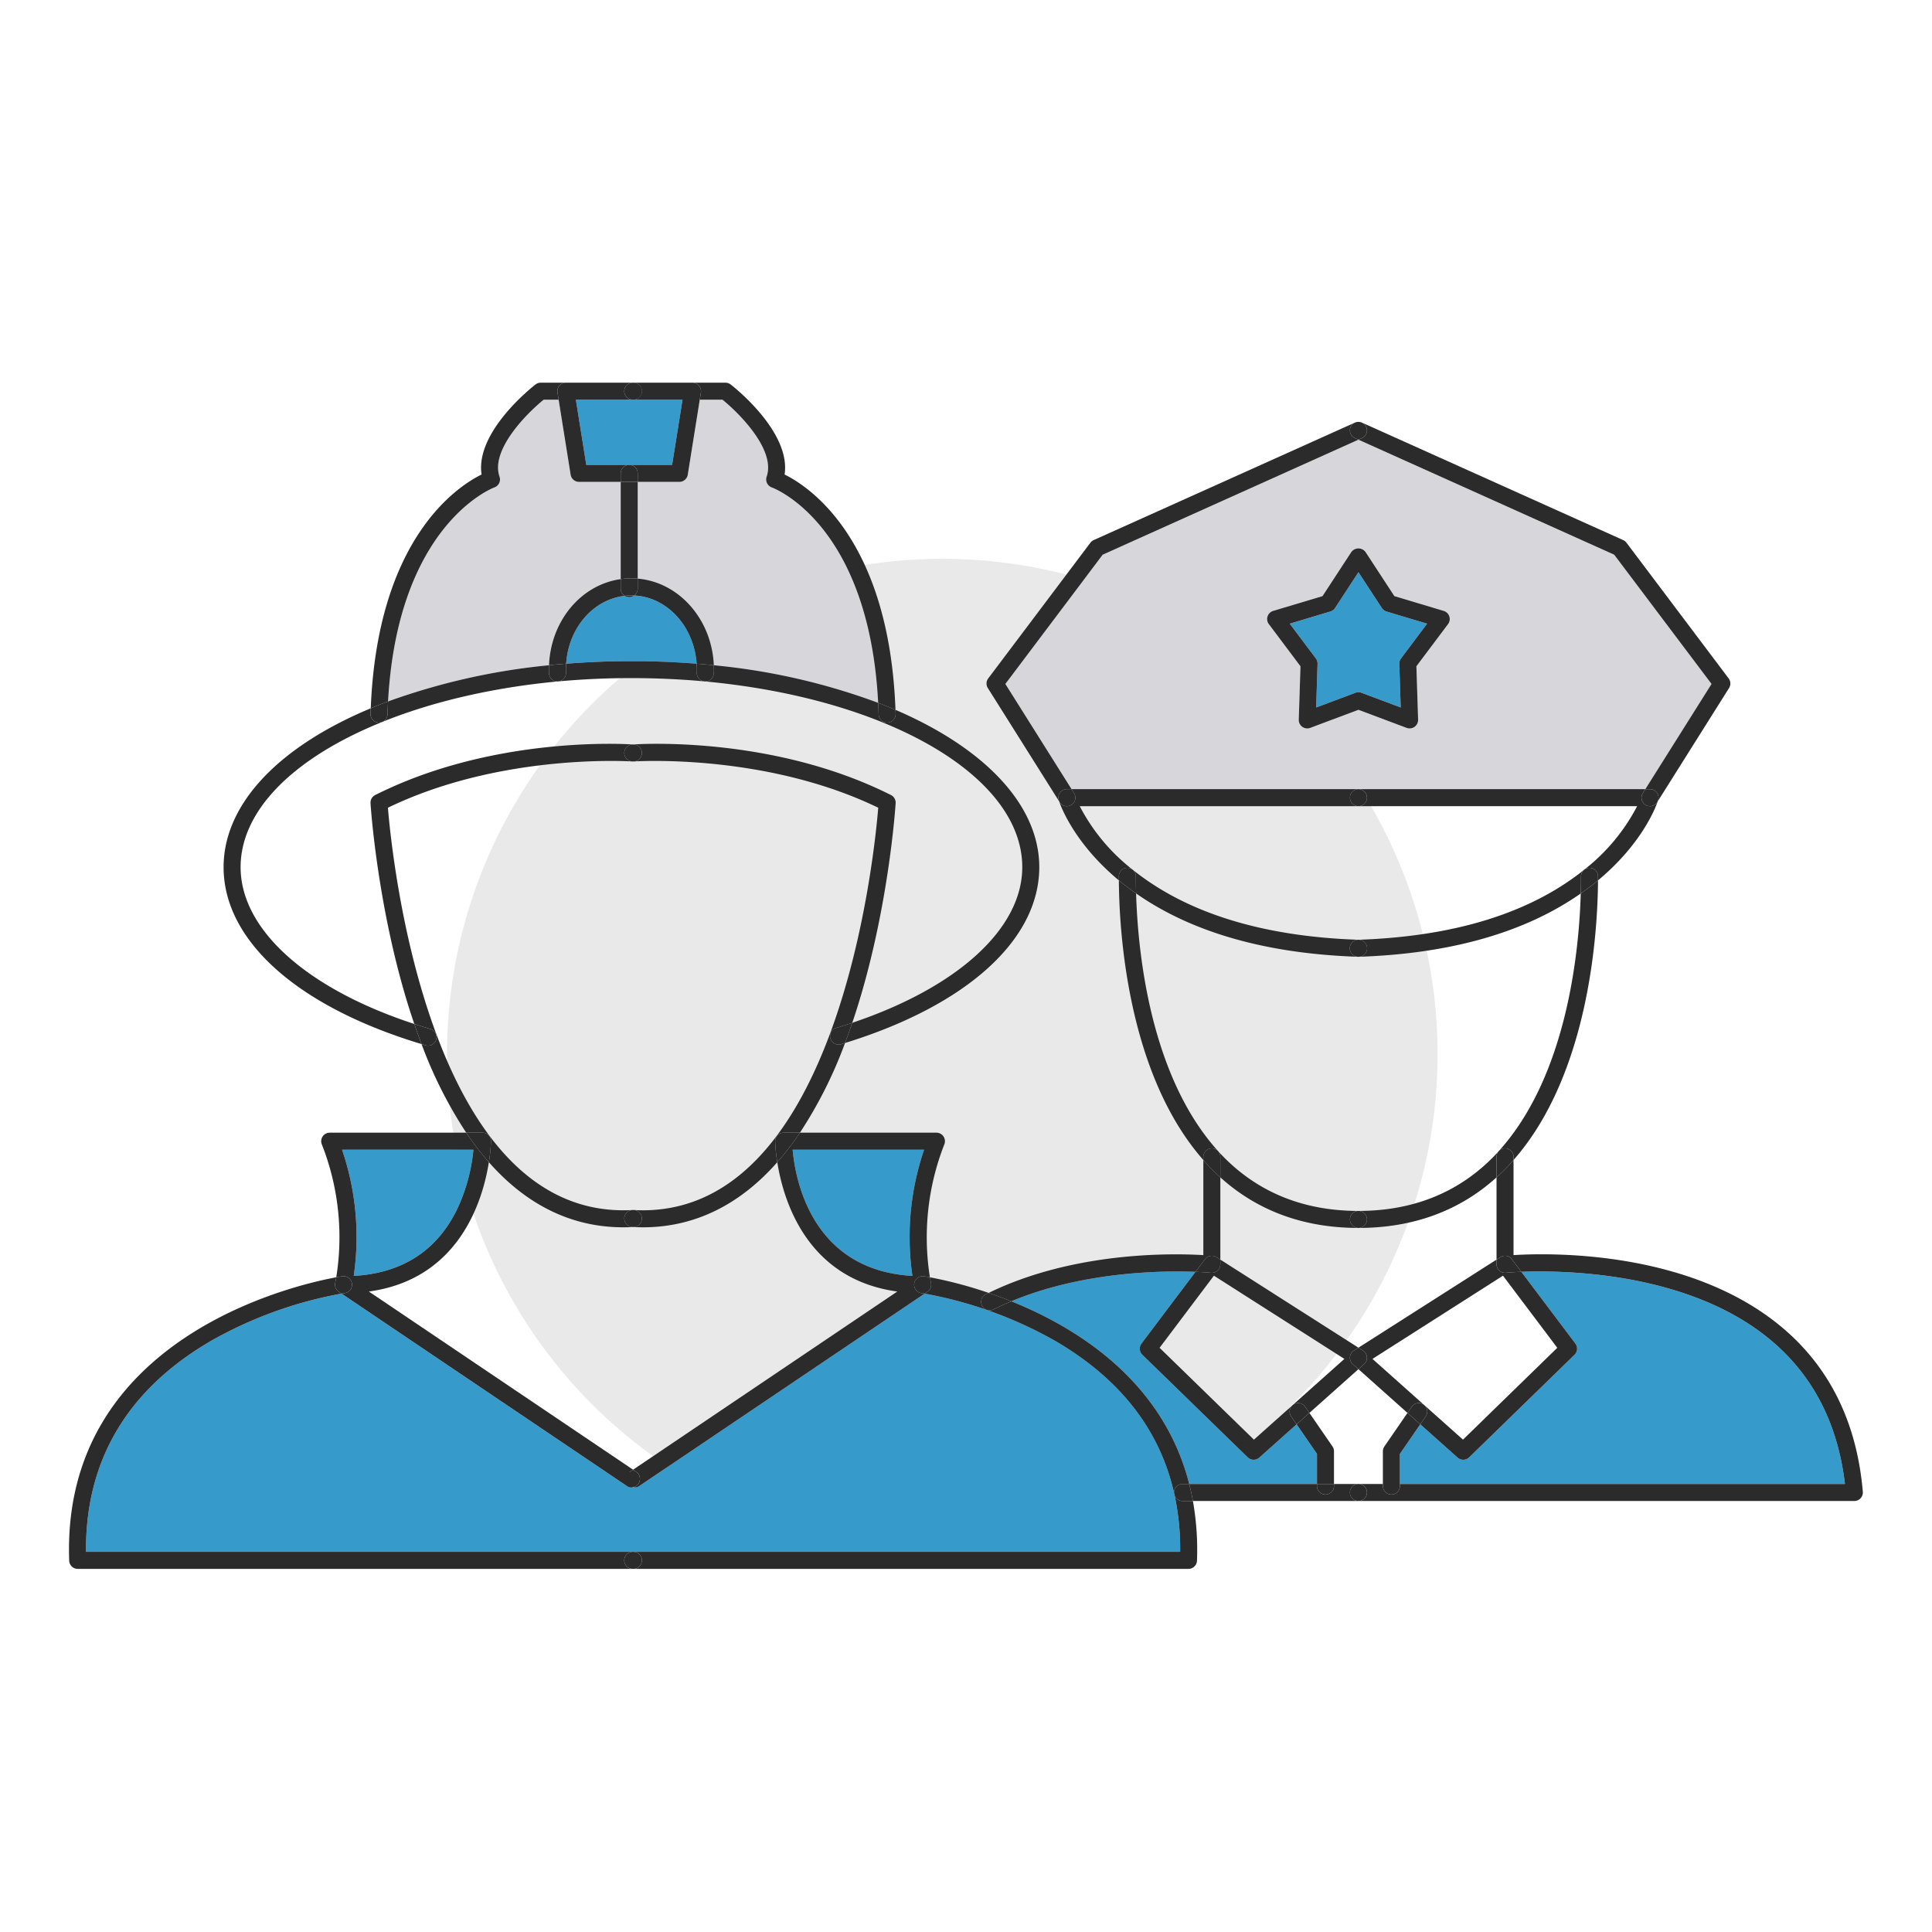 <svg xmlns="http://www.w3.org/2000/svg" viewBox="0 0 500 500"><g data-name="Layer 2"><g data-name="Layer 1"><circle cx="243.866" cy="272.799" r="128.18" style="fill:#e9e9e9"/><path d="M0 0h500v500H0z" style="fill:none"/><path d="m335.56 368.617-9.652 8.61a2.203 2.203 0 0 1-3.002-.064l-27.268-26.55a2.2 2.2 0 0 1-.222-2.902l13.98-18.56c-8.492-.326-29.066-.138-47.669 7.625 17.317 6.962 39.313 20.81 46.044 47.28h33.061v-7.786Z" style="fill:#369bca"/><path d="M273.014 346.985a107.1 107.1 0 0 0-33.722-12.198l-73.79 49.76a3.64 3.64 0 0 1-3.321 0l-73.79-49.76a107.1 107.1 0 0 0-33.721 12.198c-21.71 12.621-32.606 30.994-32.412 54.634h283.168a66.7 66.7 0 0 0-1.411-14.497 2.2 2.2 0 0 1-.166-.74c-3.724-16.424-14.04-29.633-30.835-39.397M164.131 154.114a2.17 2.17 0 0 1-2.464.086c-8.224.98-14.519 8.32-15.146 17.568a215 215 0 0 1 33.772 0c-.669-9.614-7.599-17.242-16.162-17.654" style="fill:#369bca"/><path d="M175.821 124.71h-10.783v25.036c10.683.897 19.195 10.519 19.699 22.423a167.2 167.2 0 0 1 42.532 9.726c-2.401-46.508-27.248-55.646-27.503-55.734a2.2 2.2 0 0 1-1.362-2.8c2.376-6.874-6.95-16.286-11.425-19.918h-5.882l-3.102 19.413a2.2 2.2 0 0 1-2.174 1.854M160.636 149.872V124.71h-10.784a2.2 2.2 0 0 1-2.174-1.854l-3.103-19.413h-3.873c-4.473 3.632-13.799 13.044-11.423 19.918a2.2 2.2 0 0 1-1.361 2.8c-.247.086-24.974 9.42-27.485 55.37a170.3 170.3 0 0 1 41.645-9.367c.48-11.544 8.31-20.852 18.558-22.292" style="fill:#d7d6da"/><path d="M162.837 120.308h11.107l2.695-16.865h-27.605l2.695 16.865zM407.487 350.613l-27.268 26.55a2.2 2.2 0 0 1-3 .064l-9.654-8.611-5.272 7.654v7.784h115.175c-1.837-15.675-8.351-28.244-19.385-37.387-21.101-17.483-53.19-17.95-64.359-17.522l13.985 18.566a2.2 2.2 0 0 1-.222 2.902M91.55 330.204c12.465-.703 21.438-6.457 26.69-17.133a46.3 46.3 0 0 0 4.283-15.529H88.526a69.9 69.9 0 0 1 3.024 32.662M236.134 330.202a69.9 69.9 0 0 1 3.022-32.66h-34.017c.66 7.505 4.812 31.166 30.995 32.66" style="fill:#369bca"/><path d="m442.941 177.004-25.188-33.449-66.191-29.765-66.19 29.765-25.189 33.45 17.133 27.228H425.81Zm-68.191-15.478-8.185 10.902.44 13.816a2.2 2.2 0 0 1-2.972 2.13l-12.471-4.676-12.471 4.677a2.2 2.2 0 0 1-2.972-2.131l.44-13.816-8.185-10.902a2.2 2.2 0 0 1 1.128-3.43l12.759-3.82 7.458-11.412a2.287 2.287 0 0 1 3.686 0l7.458 11.412 12.76 3.82a2.2 2.2 0 0 1 1.127 3.43" style="fill:#d7d6da"/><path d="m357.618 157.357-6.056-9.265-6.056 9.265a2.2 2.2 0 0 1-1.21.904l-10.507 3.147 6.754 8.995a2.2 2.2 0 0 1 .44 1.391l-.36 11.305 10.167-3.812a2.2 2.2 0 0 1 1.544 0l10.167 3.812-.36-11.305a2.2 2.2 0 0 1 .44-1.391l6.754-8.995-10.506-3.147a2.2 2.2 0 0 1-1.211-.904" style="fill:#369bca"/><path d="M164.249 313.162q-.028-.001-.056-.002zM163.763 197.073c.028.002.055-.003.083-.001-.041.002-.081-.002-.122-.002ZM164.28 197.052l-.326.019a2 2 0 0 0 .326-.02" style="fill:#2b2b2b"/><path d="M126.429 293.79a2.2 2.2 0 0 1 .639 1.566 42 42 0 0 1-.549 5.423c9.797 11.122 21.499 16.847 34.788 16.846.837 0 1.684-.028 2.535-.074-.07-.004-.138-.002-.208-.006a2.199 2.199 0 0 1 .224-4.392c-.022.001-.042-.003-.064-.002-52.73 3.024-62.338-91.204-63.4-104.112 27.858-13.488 59.5-12.18 63.027-11.986a2.225 2.225 0 0 1-1.855-2.017 2.2 2.2 0 0 1 2.035-2.354l.24-.016c-3.432-.219-36.913-1.924-66.743 13.092a2.2 2.2 0 0 0-1.207 2.098c.016.28 1.78 28.365 10.825 55.657.167.505.341.994.511 1.492a143 143 0 0 0 4.166 1.3 2.201 2.201 0 0 1-.62 4.312 2.2 2.2 0 0 1-.621-.089c-.356-.104-.702-.215-1.055-.321a113 113 0 0 0 11.563 22.933h4.207a2.2 2.2 0 0 1 1.562.65M182.326 176.343a2.2 2.2 0 0 1-1.983-2.397c.02-.22.018-.44.018-.66 0-.513-.033-1.016-.068-1.519a215 215 0 0 0-33.772.001 22 22 0 0 0-.065 1.518c0 .22-.003.44.017.66a2.2 2.2 0 1 1-4.382.413 11 11 0 0 1-.037-1.073q0-.564.024-1.122a170.3 170.3 0 0 0-41.645 9.368c-.06 1.093-.111 2.2-.145 3.335a2.2 2.2 0 0 1-1.357 1.967c13.103-5.307 28.855-8.935 45.55-10.489a210 210 0 0 1 37.845-.002M229.66 187q-.034.003-.067.002a2.2 2.2 0 0 1-2.199-2.135c-.03-1.01-.074-1.996-.124-2.972a167.2 167.2 0 0 0-42.533-9.726q.025.555.026 1.117c0 .358-.003.715-.038 1.073a2.2 2.2 0 0 1-2.188 1.995 2 2 0 0 1-.204-.01c47.647 4.414 82.23 24.631 82.23 48.074 0 15.917-16.747 31.132-44.004 40.282a162 162 0 0 1-1.865 5.227c31.497-9.737 50.27-26.7 50.27-45.51 0-16.156-14.262-30.854-37.216-40.713.013.347.035.68.045 1.031a2.2 2.2 0 0 1-2.133 2.266" style="fill:#2b2b2b"/><path d="M62.267 224.418c0-14.479 13.357-28.175 36.65-37.578l.005-.002a2.2 2.2 0 0 1-.832.164l-.068-.001a2.2 2.2 0 0 1-2.134-2.266c.015-.487.045-.95.064-1.43-24.223 10.106-38.087 25.037-38.087 41.113 0 19.05 19.133 36.116 51.232 45.789a161 161 0 0 1-1.87-5.202c-27.847-9.106-44.96-24.44-44.96-40.587" style="fill:#2b2b2b"/><path d="M110.774 270.617a2.201 2.201 0 0 0 .619-4.313c-1.417-.416-2.8-.853-4.166-1.3a161 161 0 0 0 1.87 5.203c.353.106.699.217 1.055.321a2.2 2.2 0 0 0 .622.09M98.922 186.838l.01-.004ZM100.433 181.532c2.511-45.95 27.238-55.285 27.485-55.371a2.2 2.2 0 0 0 1.361-2.8c-2.376-6.874 6.95-16.286 11.424-19.918h3.872l-.296-1.855a2.2 2.2 0 0 1 2.174-2.547h-6.517a2.2 2.2 0 0 0-1.344.458c-.675.52-15.642 12.212-13.964 23.304-6.401 3.16-26.93 16.69-28.676 60.502.437-.182.87-.367 1.314-.546 1.038-.42 2.097-.827 3.167-1.227" style="fill:#2b2b2b"/><path d="M98.022 187q.034.003.068.002a2.2 2.2 0 0 0 .832-.164l.01-.004a2.2 2.2 0 0 0 1.356-1.967c.034-1.135.085-2.242.145-3.335-1.07.4-2.13.806-3.167 1.227-.444.18-.877.364-1.314.546-.02.48-.049.943-.064 1.43a2.2 2.2 0 0 0 2.134 2.266M91.084 332.18a2.203 2.203 0 0 1-1.883 2.479c-.021.003-.305.043-.81.128l73.79 49.76a2.1 2.1 0 0 0 1.66.323 2.192 2.192 0 0 1-.8-3.975l.8-.54-68.377-46.108c23.419-3.213 29.486-23.553 31.055-33.468a74 74 0 0 1-5.86-7.639H85.33a2.2 2.2 0 0 0-2.01 3.098 65.55 65.55 0 0 1 3.702 34.326 44 44 0 0 1 1.585-.267 2.2 2.2 0 0 1 2.478 1.883m31.439-34.638a46.3 46.3 0 0 1-4.282 15.53c-5.253 10.675-14.226 16.43-26.691 17.132a69.9 69.9 0 0 0-3.024-32.662Z" style="fill:#2b2b2b"/><path d="M127.068 295.356a2.2 2.2 0 0 0-2.201-2.216h-4.207a74 74 0 0 0 5.86 7.639 42 42 0 0 0 .548-5.423M161.56 403.82a2.2 2.2 0 0 1 2.201-2.201H22.258c-.194-23.64 10.703-42.013 32.412-54.634a107.1 107.1 0 0 1 33.721-12.198l-.692-.467a2 2 0 0 1-.208-.153 2.2 2.2 0 0 1-.323-.335 2.2 2.2 0 0 1-.46-1.19 2 2 0 0 1-.002-.298 2 2 0 0 1 .049-.35q.144-.719.266-1.43c-10.628 1.946-71.171 15.606-69.115 73.335a2.2 2.2 0 0 0 2.2 2.122H163.76a2.2 2.2 0 0 1-2.2-2.201" style="fill:#2b2b2b"/><path d="M86.706 332.344a2 2 0 0 0 .002.298 2.2 2.2 0 0 0 .46 1.19 2.2 2.2 0 0 0 .323.335 2 2 0 0 0 .208.153l.692.467c.505-.085.789-.125.81-.128a2.201 2.201 0 0 0-.595-4.362c-.06.008-.623.09-1.585.267-.083.475-.169.95-.266 1.43a2 2 0 0 0-.049.35M163.92 197.073l.034-.002c-.036 0-.071.003-.108 0 .025 0 .05.004.075.002" style="fill:#2b2b2b"/><path d="M214.915 268.777a2.203 2.203 0 0 1 1.473-2.742c1.42-.428 2.804-.876 4.171-1.335.135-.398.274-.786.407-1.187 9.045-27.292 10.809-55.378 10.825-55.657a2.2 2.2 0 0 0-1.207-2.098c-29.832-15.019-63.32-13.312-66.743-13.092l.242.016a2.203 2.203 0 0 1 .197 4.37c3.626-.197 35.204-1.474 63.008 11.987-1.044 12.702-10.353 104.184-60.913 104.184a44 44 0 0 1-2.126-.061 2.206 2.206 0 0 1-.2 4.383c-.07.004-.138.002-.207.006.851.046 1.696.074 2.535.074 13.287 0 24.989-5.725 34.786-16.847a42 42 0 0 1-.549-5.422 2.2 2.2 0 0 1 2.2-2.216h4.208a113.4 113.4 0 0 0 11.672-23.213c-.347.107-.687.218-1.037.324a2.205 2.205 0 0 1-2.742-1.474" style="fill:#2b2b2b"/><path d="M163.889 313.152h-.03a2 2 0 0 1 .334.008c-.102-.005-.202-.003-.304-.008M163.421 197.053a2 2 0 0 0 .303.017z" style="fill:#2b2b2b"/><path d="M166.119 315.22a2.18 2.18 0 0 0-1.87-2.058q-.028 0-.056-.002a2 2 0 0 0-.335-.007 2.199 2.199 0 0 0-.224 4.392c.07.004.138.002.208.006.07-.004.138-.002.207-.006a2.2 2.2 0 0 0 2.07-2.324M163.846 197.072c.037.002.072-.001.108-.001l.326-.02a2.203 2.203 0 0 0-.198-4.369l-.241-.016-.24.016a2.2 2.2 0 0 0-2.035 2.355 2.225 2.225 0 0 0 1.855 2.016l.303.017c.04 0 .08.004.122.002M216.388 266.035a2.201 2.201 0 1 0 1.27 4.216c.35-.106.69-.217 1.036-.324.641-1.696 1.26-3.445 1.865-5.227-1.367.459-2.752.907-4.171 1.335M181.394 101.588l-.296 1.855h5.881c4.474 3.632 13.801 13.044 11.425 19.918a2.2 2.2 0 0 0 1.362 2.8c.255.088 25.102 9.226 27.504 55.734 1.523.585 3.023 1.184 4.478 1.809-1.635-44.134-22.275-57.733-28.692-60.9 1.675-11.093-13.29-22.785-13.966-23.305a2.2 2.2 0 0 0-1.344-.458h-8.526a2.2 2.2 0 0 1 2.174 2.547" style="fill:#2b2b2b"/><path d="M227.394 184.867a2.2 2.2 0 0 0 2.199 2.135l.067-.001a2.2 2.2 0 0 0 2.133-2.266c-.01-.351-.032-.684-.045-1.031a124 124 0 0 0-4.478-1.81c.05.977.094 1.963.124 2.973M232.219 334.247l-68.377 46.108.8.54a2.192 2.192 0 0 1-.8 3.975 2.1 2.1 0 0 0 1.66-.323l73.79-49.76a33 33 0 0 0-.81-.128 2.201 2.201 0 0 1 .595-4.362c.06.008.623.09 1.585.267a65.87 65.87 0 0 1 3.701-34.327 2.202 2.202 0 0 0-2.01-3.097h-35.331a74 74 0 0 1-5.86 7.638c1.57 9.915 7.638 30.256 31.057 33.47m3.915-4.045c-26.183-1.494-30.336-25.155-30.995-32.66h34.017a69.9 69.9 0 0 0-3.022 32.66" style="fill:#2b2b2b"/><path d="M165.237 383.952a2.203 2.203 0 0 0-.594-3.057l-.801-.54-.801.54a2.03 2.03 0 1 0 2.196 3.057M201.253 293.79a2.2 2.2 0 0 0-.639 1.566 42 42 0 0 0 .549 5.422 74 74 0 0 0 5.859-7.638h-4.207a2.2 2.2 0 0 0-1.562.65M240.977 332.344a2 2 0 0 1-.001.298 2.2 2.2 0 0 1-.46 1.19 2.2 2.2 0 0 1-.324.335 2 2 0 0 1-.208.153l-.692.467a107.1 107.1 0 0 1 33.722 12.198c16.794 9.764 27.111 22.973 30.835 39.397-.002-.042-.013-.083-.013-.126a2.2 2.2 0 0 1 2.201-2.2h1.734c-6.732-26.47-28.727-40.318-46.044-47.28q-2.337.976-4.625 2.113a2.201 2.201 0 0 1-1.969-3.938c.242-.12.486-.233.728-.35a110 110 0 0 0-15.199-4.037c.084.475.17.95.266 1.43a2 2 0 0 1 .05.35M304.015 387.122a66.7 66.7 0 0 1 1.41 14.497H163.923a2.201 2.201 0 1 1 0 4.402h143.656a2.2 2.2 0 0 0 2.2-2.122 72.2 72.2 0 0 0-1.053-15.442h-2.688a2.2 2.2 0 0 1-2.022-1.335" style="fill:#2b2b2b"/><path d="M166.123 403.82a2.2 2.2 0 0 0-2.201-2.201h-.16a2.201 2.201 0 0 0 0 4.402h.16a2.2 2.2 0 0 0 2.201-2.201M236.6 332.18a2.2 2.2 0 0 0 1.882 2.479c.022.003.305.043.81.128l.692-.467a2 2 0 0 0 .208-.153 2.2 2.2 0 0 0 .324-.335 2.2 2.2 0 0 0 .46-1.19 2 2 0 0 0 .001-.298 2 2 0 0 0-.049-.35 55 55 0 0 1-.266-1.43 44 44 0 0 0-1.585-.267 2.194 2.194 0 0 0-2.477 1.883M162.837 120.308a2.2 2.2 0 0 1 2.201 2.201v2.201h10.783a2.2 2.2 0 0 0 2.174-1.854l3.103-19.413h-4.459l-2.695 16.865ZM149.852 124.71h10.784v-2.2a2.2 2.2 0 0 1 2.201-2.202H151.73l-2.695-16.865h-4.459l3.103 19.413a2.2 2.2 0 0 0 2.174 1.854M144.279 101.588l.296 1.855h19.186a2.201 2.201 0 0 1 0-4.402h-17.308a2.2 2.2 0 0 0-2.174 2.547M166.123 101.242a2.2 2.2 0 0 1-2.201 2.2h17.175l.297-1.854a2.2 2.2 0 0 0-2.174-2.547h-15.298a2.2 2.2 0 0 1 2.201 2.2" style="fill:#2b2b2b"/><path d="M161.56 101.242a2.2 2.2 0 0 0 2.201 2.2h.16a2.201 2.201 0 1 0 0-4.401h-.16a2.2 2.2 0 0 0-2.2 2.2M163.02 154.082c-.458.014-.906.065-1.353.118a2.17 2.17 0 0 0 2.464-.086c-.241-.011-.478-.041-.722-.041-.135 0-.26-.002-.39.008M163.409 149.67c.549 0 1.09.031 1.63.076V124.71h-4.403v25.162a20 20 0 0 1 2.13-.184c.141-.014.392-.017.643-.017" style="fill:#2b2b2b"/><path d="M165.038 122.51a2.201 2.201 0 1 0-4.402 0v2.2h4.402ZM161.667 154.2a2.2 2.2 0 0 1-1.03-1.858v-2.47c-10.248 1.44-18.08 10.747-18.559 22.292.667-.068 1.331-.14 2-.202.813-.074 1.629-.13 2.443-.194.627-9.248 6.922-16.588 15.146-17.568M165.038 149.746v2.596a2.2 2.2 0 0 1-.907 1.772c8.563.412 15.493 8.04 16.162 17.653.813.064 1.629.12 2.44.193.674.063 1.335.14 2.004.21-.504-11.905-9.016-21.527-19.699-22.424M182.326 176.343l.002.001h.005-.002z" style="fill:#2b2b2b"/><path d="M142.078 172.164q-.023.558-.024 1.122c0 .358.003.715.037 1.073a2.2 2.2 0 1 0 4.382-.413c-.02-.22-.017-.44-.017-.66 0-.513.031-1.016.065-1.518-.814.065-1.63.12-2.443.194-.669.062-1.333.134-2 .202M180.293 171.767c.035.503.068 1.006.068 1.519 0 .22.003.44-.017.66a2.2 2.2 0 0 0 1.982 2.397h.005l.002.001q.103.01.204.01a2.2 2.2 0 0 0 2.188-1.995c.035-.358.038-.715.038-1.073q-.001-.562-.026-1.117c-.669-.068-1.33-.146-2.003-.209-.812-.073-1.628-.129-2.441-.193M161.667 154.2c.447-.053.895-.104 1.352-.118.13-.01.255-.01.39-.01.244 0 .48.03.722.042a2.2 2.2 0 0 0 .907-1.772v-2.596a20 20 0 0 0-1.63-.075c-.25 0-.5.003-.642.017a20 20 0 0 0-2.13.184v2.47a2.2 2.2 0 0 0 1.031 1.858M313.623 297.191a2.194 2.194 0 0 1 2.201 2.193v5.317c9.616 8.685 21.613 13.086 35.745 13.086a2.201 2.201 0 1 1 0-4.402c-14.712 0-26.885-5.153-36.186-15.32a3 3 0 0 0-.128-.154c-17.776-19.6-20.81-52.064-21.231-66.69a69 69 0 0 1-3.64-2.706c-.28-.226-.55-.451-.822-.677.065 12.583 2.044 49.849 21.86 72.37v-.808a2.21 2.21 0 0 1 2.201-2.209M303.85 386.382a2.2 2.2 0 0 0 .165.74q-.08-.372-.166-.74M349.361 386.255a2.2 2.2 0 0 1 2.187-2.2h-6.314v.522a2.201 2.201 0 0 1-4.402 0v-.522h-33.06q.545 2.145.953 4.402h42.843l.014-.001h-.02a2.2 2.2 0 0 1-2.2-2.201" style="fill:#2b2b2b"/><path d="M306.037 384.055a2.2 2.2 0 0 0-2.2 2.201c0 .043.01.084.012.126q.085.368.166.74a2.2 2.2 0 0 0 2.022 1.335h2.688q-.407-2.257-.954-4.402ZM309.395 329.15l2.47-3.278a2.2 2.2 0 0 1 2.942-.532l1.017.649v-21.288q-1.98-1.79-3.828-3.817a3 3 0 0 1-.135-.163c-.15-.167-.29-.343-.439-.512v24.617c-7.919-.478-33.42-1.004-55.56 9.774 1.869.637 3.835 1.36 5.865 2.176 18.603-7.763 39.177-7.951 47.668-7.625" style="fill:#2b2b2b"/><path d="M254.149 337.904a2.2 2.2 0 0 0 2.953.985q2.283-1.141 4.625-2.113c-2.03-.816-3.996-1.54-5.866-2.176-.242.118-.486.23-.728.35a2.203 2.203 0 0 0-.984 2.954M311.996 300.884q1.845 2.032 3.828 3.817v-5.317a2.2 2.2 0 0 0-4.402.015v.81c.149.169.288.345.439.512q.064.084.135.163M295.638 350.613l27.268 26.55a2.203 2.203 0 0 0 3.002.064l9.652-8.61-1.417-2.057a2.2 2.2 0 0 1 3.626-2.496l1.101 1.6 12.693-11.324-1.465-1.307a2.2 2.2 0 0 1 .28-3.498l1.184-.754-35.738-22.792v1.213a2.2 2.2 0 0 1-2.423 2.19c-.066-.008-1.526-.146-4.006-.241l-13.979 18.56a2.2 2.2 0 0 0 .222 2.902m18.518-20.467 33.772 21.537-23.42 20.894-24.409-23.767Z" style="fill:#2b2b2b"/><path d="M315.1 328.835a2.2 2.2 0 0 0 .724-1.633v-1.213l-1.017-.649a2.2 2.2 0 0 0-2.942.532l-2.47 3.279c2.48.095 3.94.233 4.006.24a2.21 2.21 0 0 0 1.698-.556M344.846 374.337l-5.976-8.674-3.31 2.954 5.272 7.653v7.785h4.402v-8.47a2.2 2.2 0 0 0-.388-1.248" style="fill:#2b2b2b"/><path d="M340.832 384.577a2.201 2.201 0 0 0 4.402 0v-.522h-4.402ZM334.708 363.5a2.2 2.2 0 0 0-.565 3.06l1.417 2.057 3.31-2.954-1.101-1.599a2.2 2.2 0 0 0-3.061-.564M351.571 247.614h-.002zM291.76 224.597h.007a2.2 2.2 0 0 1 2.195 2.207c-.004 1.181.012 2.68.062 4.417 14.404 10.085 33.702 15.603 57.472 16.392l.071.001a2.2 2.2 0 0 1-.07-4.4l.072-.004c-24.818-.835-44.478-6.933-58.43-18.129a50.2 50.2 0 0 1-13.707-16.446h72.137a2.201 2.201 0 1 1 0-4.402h-74.253l.651 1.035a2.2 2.2 0 1 1-3.725 2.344l-.138-.218c.635 1.836 4.28 11.165 15.458 20.444-.002-.367-.003-.721-.002-1.046a2.2 2.2 0 0 1 2.2-2.195" style="fill:#2b2b2b"/><path d="M294.024 231.22c-.05-1.735-.066-3.235-.062-4.416a2.2 2.2 0 0 0-2.195-2.207h-.006a2.2 2.2 0 0 0-2.201 2.195c-.001.325 0 .678.002 1.046.271.226.541.451.822.676a69 69 0 0 0 3.64 2.707M352.179 109.274a2 2 0 0 1 .226.075 2 2 0 0 0-.226-.075M274.335 205.124a2.2 2.2 0 0 1 1.77-.89h1.211l-17.133-27.23 25.19-33.449 66.189-29.765-.903-.406a2.196 2.196 0 0 1 .06-4.035c-.02.008-.04.011-.06.02l-67.608 30.403a2.2 2.2 0 0 0-.855.684l-26.442 35.113a2.2 2.2 0 0 0-.105 2.496l18.455 29.329c-.058-.168-.093-.28-.105-.316a2.2 2.2 0 0 1 .336-1.954M351.354 109.195c.069-.007.138-.016.208-.016-.07 0-.139.01-.209.016M351.77 109.195a2 2 0 0 1 .218.026q-.108-.019-.218-.026M350.945 109.274c.064-.019.126-.04.191-.053-.064.013-.127.034-.19.053" style="fill:#2b2b2b"/><path d="M276.106 208.641a2.201 2.201 0 0 0 1.861-3.373l-.65-1.035h-1.213a2.2 2.2 0 0 0-2.105 2.845c.012.036.047.148.105.316l.138.218a2.2 2.2 0 0 0 1.864 1.029M409.1 231.224c-.418 14.625-3.45 47.082-21.23 66.687q-.066.073-.126.153c-9.287 10.167-21.457 15.321-36.175 15.321a2.201 2.201 0 0 1 0 4.402c14.134 0 26.126-4.398 35.73-13.08v-5.322a2.2 2.2 0 1 1 4.403 0v.825c19.821-22.527 21.797-59.786 21.86-72.37-.27.224-.54.45-.82.674a69 69 0 0 1-3.641 2.71" style="fill:#2b2b2b"/><path d="M353.77 315.586a2.201 2.201 0 1 0-2.2 2.201 2.2 2.2 0 0 0 2.2-2.2M460.892 343.278c-23.822-19.74-59.532-19.051-69.19-18.46V300.21c-.15.17-.29.346-.44.513a3 3 0 0 1-.13.16q-1.847 2.035-3.832 3.824v21.282l1.017-.649a2.197 2.197 0 0 1 2.942.532l2.465 3.273c11.169-.428 43.258.039 64.359 17.522 11.034 9.143 17.548 21.712 19.385 37.387H362.293v.523a2.201 2.201 0 0 1-4.402 0v-.523h-6.329l-.014.001h.02a2.2 2.2 0 0 1 .014 4.4h128.32a2.2 2.2 0 0 0 2.193-2.388c-1.538-18.01-8.672-32.406-21.203-42.79" style="fill:#2b2b2b"/><path d="M353.769 386.256a2.2 2.2 0 0 0-2.201-2.2h-.02a2.2 2.2 0 0 0 .014 4.4h.02a2.2 2.2 0 0 0 2.187-2.2M389.5 297.184a2.2 2.2 0 0 0-2.2 2.201v5.322q1.983-1.792 3.831-3.824.07-.078.13-.16c.152-.167.292-.344.44-.513v-.825a2.2 2.2 0 0 0-2.2-2.2M352.746 349.535a2.2 2.2 0 0 1 .282 3.498l-1.465 1.307 12.692 11.322 1.1-1.598a2.2 2.2 0 1 1 3.626 2.496l-1.416 2.056 9.654 8.611a2.2 2.2 0 0 0 3-.064l27.268-26.55a2.2 2.2 0 0 0 .222-2.902l-13.985-18.566c-2.471.094-3.923.233-4 .24a2.24 2.24 0 0 1-1.7-.556 2.2 2.2 0 0 1-.724-1.633v-1.207l-35.738 22.792Zm36.222-19.389 14.058 18.664-24.408 23.767-23.422-20.894Z" style="fill:#2b2b2b"/><path d="M349.368 351.215a2.2 2.2 0 0 0 .73 1.818l1.465 1.307 1.465-1.307a2.2 2.2 0 0 0-.282-3.498l-1.184-.754-1.184.754a2.2 2.2 0 0 0-1.01 1.68M388.025 328.83a2.24 2.24 0 0 0 1.7.555c.076-.007 1.528-.146 4-.24l-2.466-3.273a2.197 2.197 0 0 0-2.942-.532l-1.017.649v1.207a2.2 2.2 0 0 0 .725 1.633M367.565 368.616l-3.31-2.954-5.975 8.675a2.2 2.2 0 0 0-.389 1.248v8.469h4.402v-7.784ZM357.891 384.577a2.201 2.201 0 0 0 4.402 0v-.523h-4.402Z" style="fill:#2b2b2b"/><path d="M368.98 366.56a2.2 2.2 0 1 0-3.625-2.496l-1.1 1.598 3.31 2.954ZM351.569 247.614h-.002.002M427.02 208.641a2.201 2.201 0 0 1-1.862-3.373l.651-1.035h-74.24a2.201 2.201 0 0 1 0 4.402h72.123a50.25 50.25 0 0 1-13.707 16.448c-13.932 11.194-33.586 17.292-58.416 18.127l.073.004a2.2 2.2 0 0 1-.07 4.4l.07-.001c23.778-.789 43.07-6.307 57.459-16.389.05-1.737.065-3.237.061-4.419a2.2 2.2 0 0 1 2.194-2.208h.007a2.2 2.2 0 0 1 2.201 2.194c.001.325 0 .68-.001 1.048 11.167-9.27 14.815-18.592 15.455-20.44l-.134.213a2.2 2.2 0 0 1-1.864 1.029" style="fill:#2b2b2b"/><path d="M353.77 206.434a2.201 2.201 0 1 0-2.2 2.201 2.2 2.2 0 0 0 2.2-2.2M351.571 247.614a2.2 2.2 0 0 0 .071-4.4l-.073-.004-.073.004a2.2 2.2 0 0 0 .071 4.4h.002ZM411.363 224.597h-.007a2.2 2.2 0 0 0-2.194 2.208c.004 1.182-.011 2.682-.061 4.419a69 69 0 0 0 3.64-2.71c.281-.224.55-.45.822-.675.001-.368.002-.723.001-1.048a2.2 2.2 0 0 0-2.2-2.194M351.136 109.221a2 2 0 0 1 .217-.026c-.072.007-.145.012-.217.026M350.719 109.35a2 2 0 0 1 .226-.076 2 2 0 0 0-.226.075M351.562 109.179c.07 0 .14.009.209.016-.07-.007-.14-.016-.209-.016M353.57 110.474a2.2 2.2 0 0 1-1.105 2.91l-.903.406 66.19 29.765 25.19 33.45-17.133 27.228h1.21a2.2 2.2 0 0 1 2.106 2.845c-.012.037-.048.15-.107.32l18.457-29.333a2.2 2.2 0 0 0-.105-2.497l-26.44-35.112a2.2 2.2 0 0 0-.856-.684l-67.61-30.403c-.019-.009-.04-.012-.059-.02a2.2 2.2 0 0 1 1.165 1.125M351.988 109.221c.065.013.127.034.19.053-.063-.019-.126-.04-.19-.053" style="fill:#2b2b2b"/><path d="M349.554 110.474a2.2 2.2 0 0 0 1.105 2.91l.903.406.903-.406a2.196 2.196 0 0 0-.06-4.035 2 2 0 0 0-.226-.075c-.064-.019-.126-.04-.191-.053a2 2 0 0 0-.218-.026c-.069-.007-.138-.016-.208-.016s-.14.009-.208.016a2 2 0 0 0-.218.026c-.065.013-.127.034-.19.053a2.13 2.13 0 0 0-1.392 1.2M428.79 205.124a2.2 2.2 0 0 0-1.77-.89h-1.21l-.652 1.034a2.2 2.2 0 1 0 3.726 2.344l.134-.213c.06-.171.095-.284.106-.321a2.2 2.2 0 0 0-.335-1.954M373.622 158.097l-12.759-3.82-7.458-11.413a2.287 2.287 0 0 0-3.686 0l-7.458 11.412-12.759 3.82a2.2 2.2 0 0 0-1.128 3.43l8.185 10.902-.44 13.816a2.2 2.2 0 0 0 2.972 2.13l12.471-4.676 12.471 4.677a2.2 2.2 0 0 0 2.972-2.131l-.44-13.816 8.185-10.902a2.2 2.2 0 0 0-1.128-3.43m-11.04 12.306a2.2 2.2 0 0 0-.44 1.391l.36 11.305-10.168-3.812a2.2 2.2 0 0 0-1.544 0l-10.167 3.812.36-11.305a2.2 2.2 0 0 0-.44-1.391l-6.754-8.995 10.507-3.147a2.2 2.2 0 0 0 1.21-.904l6.056-9.265 6.056 9.265a2.2 2.2 0 0 0 1.21.904l10.507 3.147Z" style="fill:#2b2b2b"/></g></g></svg>